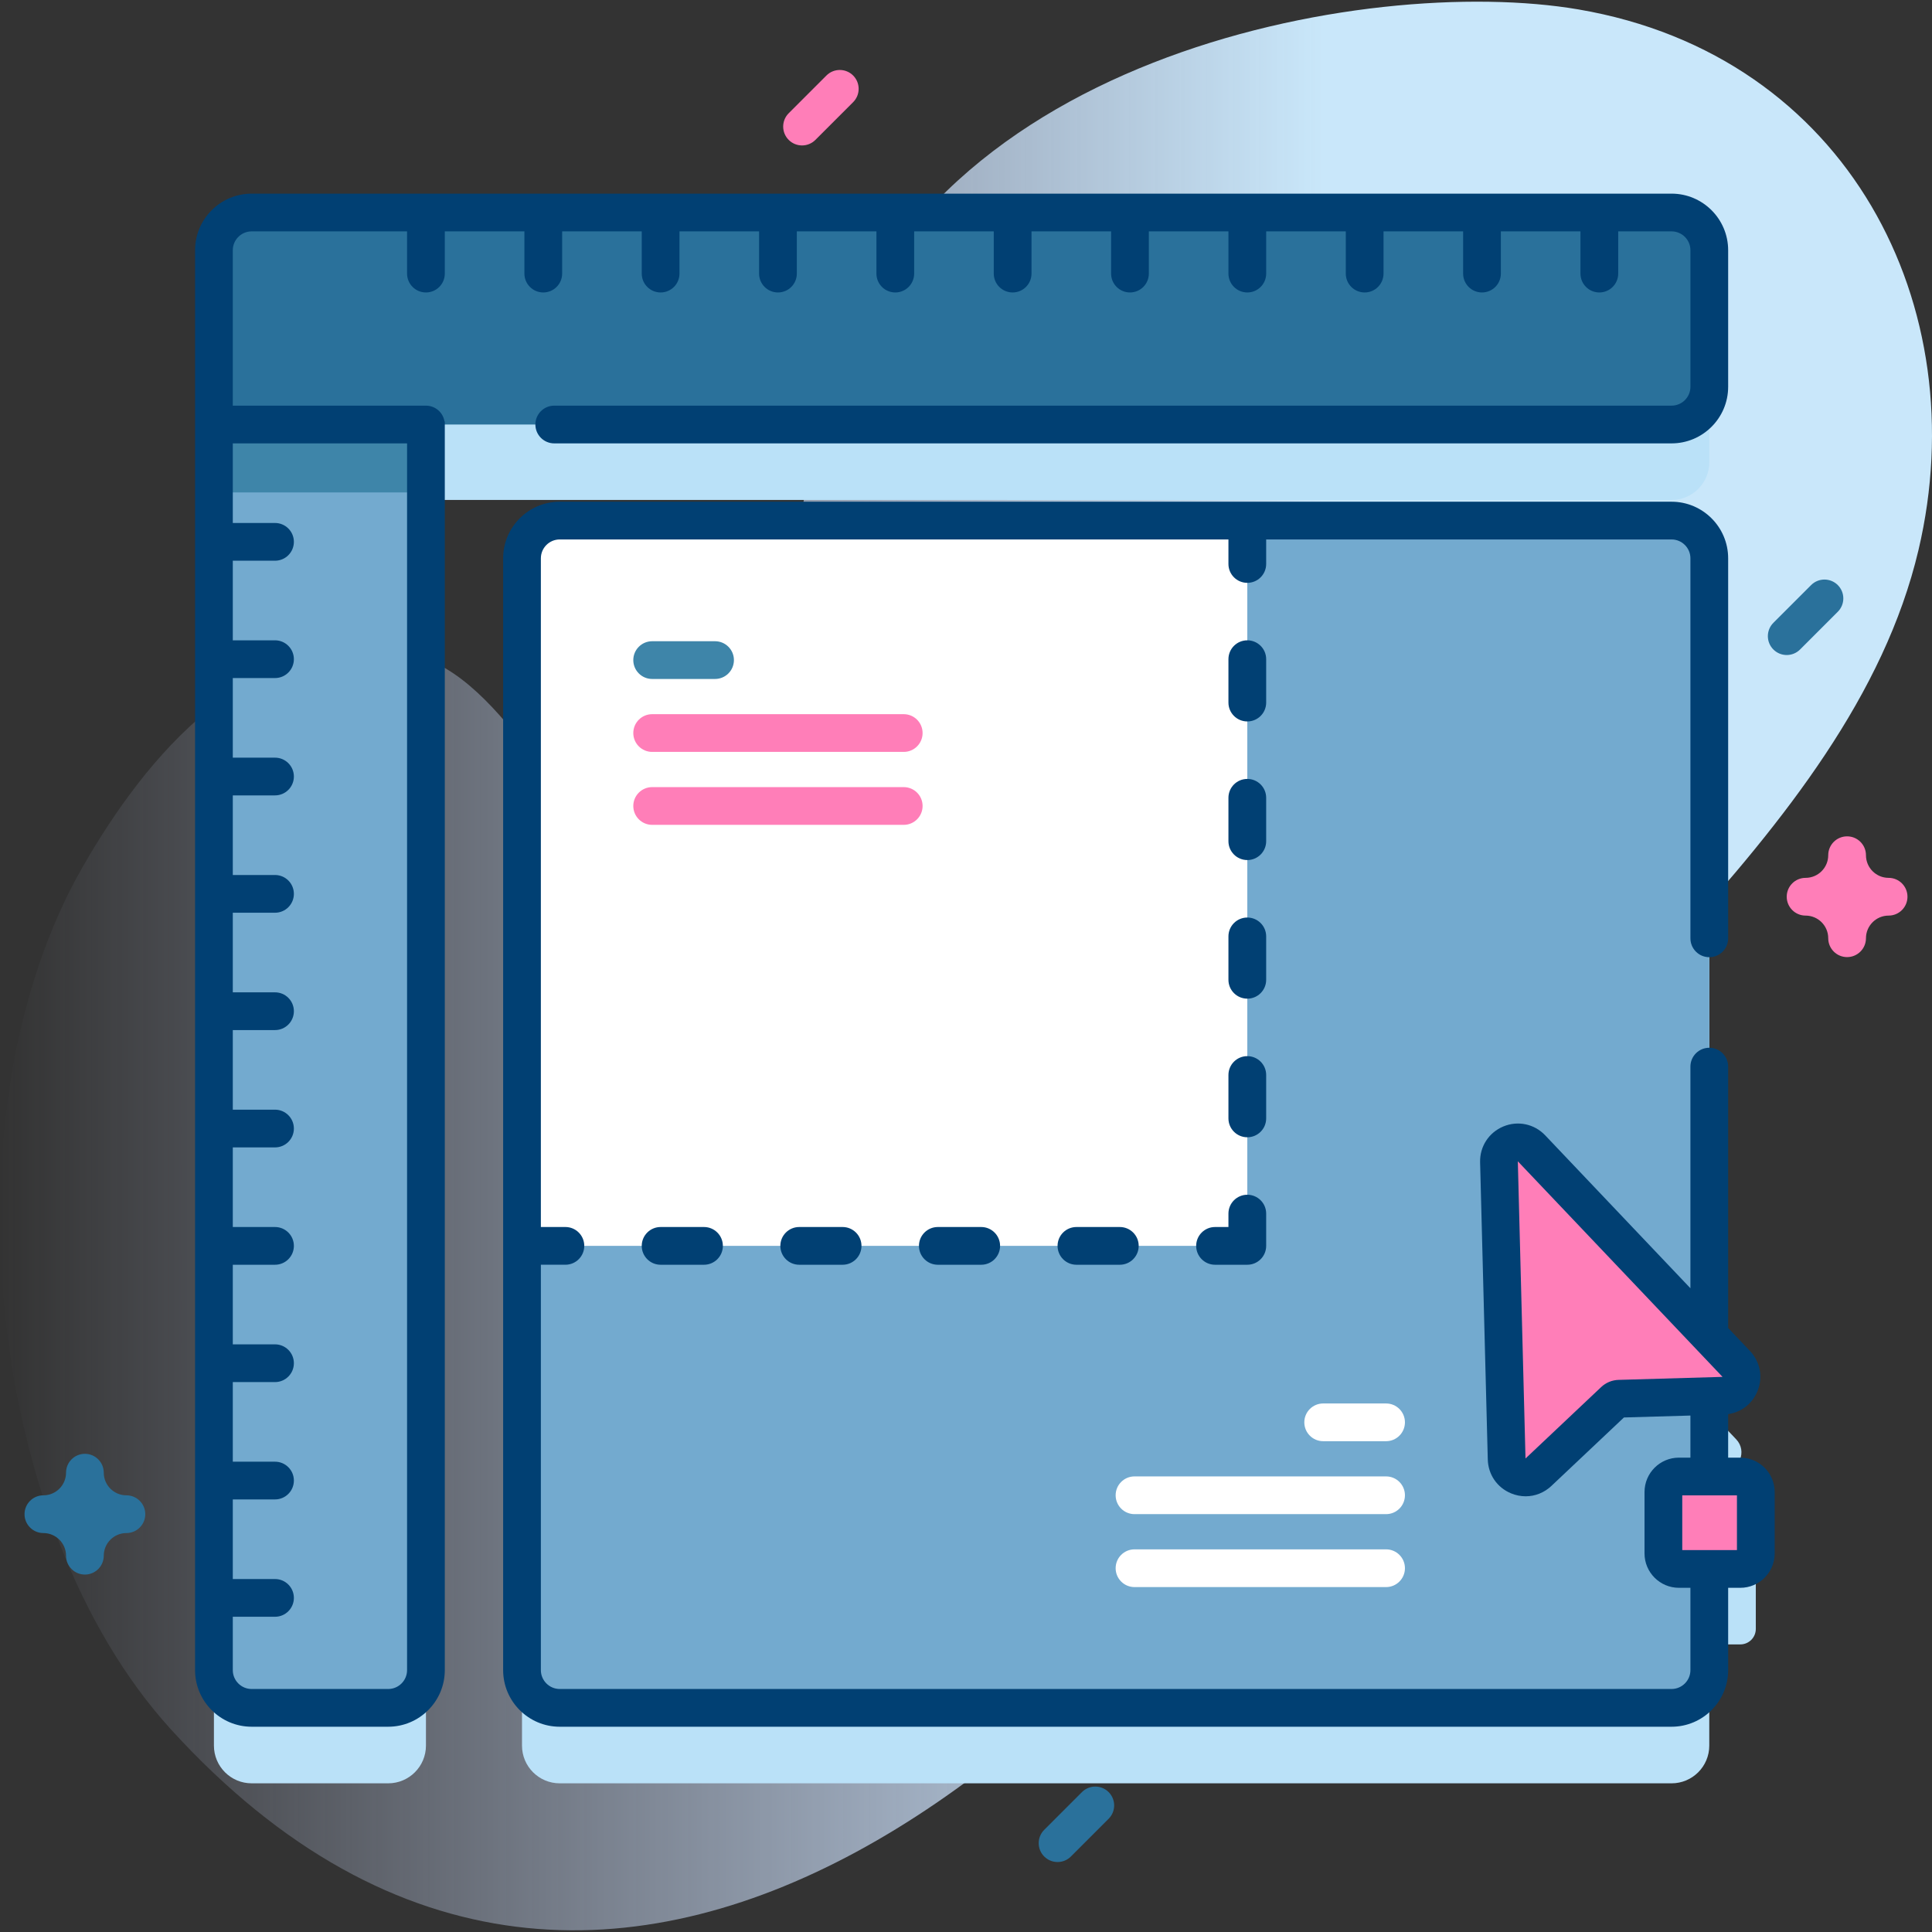 <svg id="Capa_1" enable-background="new 0 0 512 512" height="512" viewBox="0 0 512 512" width="512" xmlns="http://www.w3.org/2000/svg" xmlns:xlink="http://www.w3.org/1999/xlink"><rect x="0" y="0" width="512" height="512" fill="#333333" stroke="none"/><linearGradient id="SVGID_1_" gradientUnits="userSpaceOnUse" x1="0" x2="512" y1="256" y2="256"><stop offset="0" stop-color="#d2deff" stop-opacity="0"/><stop offset=".459" stop-color="#cee2fd" stop-opacity=".67"/><stop offset=".685" stop-color="#c9e7fa"/></linearGradient><g><g><path d="m418.32 2.5c-55.666-9.521-178.298 12.183-200.004 105.017-14.431 61.722-14.007 112.075-50.427 113.02-21.67.562-32.97-44.31-62.889-48.001-39.047-4.817-66.145 27.695-83.057 57.138-37.205 64.772-25.571 174.918 23.354 228.632 118.488 130.086 259.197-5.952 319.358-112.309 38.585-68.213 125.637-123.352 143.767-200.248 15.177-64.376-18.503-131.003-90.102-143.249z" fill="url(#SVGID_1_)"/></g><g><g fill="#bae1f8"><path d="m442.979 132.499c5.523 0 10-4.477 10-10v-36.182c0-5.523-4.477-10-10-10h-376.284c-3.452 0-6.496 1.75-8.293 4.41-1.079 1.596-1.71 3.521-1.71 5.592v376.28c0 5.52 4.48 10 10 10h36.19c5.52 0 10-4.48 10-10v-330.1z"/><path d="m461.198 411.292h-8.219v-21.302l3.658-.106c4.322-.125 6.459-5.306 3.481-8.441l-7.139-7.518v-205.966c0-5.523-4.477-10-10-10h-294.643c-5.523 0-10 4.477-10 10v294.642c0 5.523 4.477 10 10 10h294.642c5.523 0 10-4.477 10-10v-26.815h8.219c2.271 0 4.111-1.841 4.111-4.111v-16.271c.001-2.271-1.84-4.112-4.11-4.112z"/></g><g><g><path d="m112.882 56.319v386.28c0 5.52-4.48 10-10 10h-36.19c-5.52 0-10-4.48-10-10v-376.28c0-5.52 4.48-10 10-10z" fill="#73aacf"/><path d="m112.882 56.319v74.18h-56.19v-64.18c0-5.52 4.48-10 10-10z" fill="#3e85a9"/><path d="m56.694 112.499v-46.182c0-5.523 4.477-10 10-10h376.284c5.523 0 10 4.477 10 10v36.182c0 5.523-4.477 10-10 10z" fill="#2a719b"/><path d="m442.978 452.601h-294.642c-5.523 0-10-4.477-10-10v-294.642c0-5.523 4.477-10 10-10h294.642c5.523 0 10 4.477 10 10v294.642c0 5.523-4.477 10-10 10z" fill="#73aacf"/><path d="m330.549 330.171h-192.213v-182.212c0-5.523 4.477-10 10-10h182.212v192.212z" fill="#fff"/><g><path d="m397.242 307.887 2.035 78.758c.112 4.322 5.286 6.475 8.43 3.507l20.055-18.929c.355-.335.821-.528 1.309-.542l27.566-.796c4.322-.125 6.459-5.306 3.481-8.441l-54.252-57.129c-3.154-3.321-8.742-1.007-8.624 3.572z" fill="#ff7eb8"/><g><path d="m461.197 415.786h-16.271c-2.271 0-4.111-1.841-4.111-4.111v-16.271c0-2.271 1.841-4.111 4.111-4.111h16.271c2.271 0 4.111 1.841 4.111 4.111v16.271c.001 2.27-1.84 4.111-4.111 4.111z" fill="#ff7eb8"/><g><g><g><g><path d="m117.877 112.451v-.769c-.024.011-.05.019-.074.03-.38-2.384-2.429-4.212-4.921-4.212h-51.188v-41.184c0-2.757 2.243-5 5-5h41.183v11.188c0 2.761 2.238 5 5 5s5-2.239 5-5v-11.188h21.096v11.188c0 2.761 2.238 5 5 5s5-2.239 5-5v-11.188h21.096v11.188c0 2.761 2.238 5 5 5s5-2.239 5-5v-11.188h21.097v11.188c0 2.761 2.238 5 5 5s5-2.239 5-5v-11.188h21.096v11.188c0 2.761 2.238 5 5 5s5-2.239 5-5v-11.188h21.096v11.188c0 2.761 2.238 5 5 5s5-2.239 5-5v-11.188h21.096v11.188c0 2.761 2.238 5 5 5s5-2.239 5-5v-11.188h21.097v11.188c0 2.761 2.238 5 5 5s5-2.239 5-5v-11.188h21.096v11.188c0 2.761 2.238 5 5 5s5-2.239 5-5v-11.188h21.096v11.188c0 2.761 2.238 5 5 5s5-2.239 5-5v-11.188h21.097v11.188c0 2.761 2.238 5 5 5s5-2.239 5-5v-11.188h14.142c2.757 0 5 2.243 5 5v36.183c0 2.757-2.243 5-5 5h-296.1c-2.762 0-5 2.239-5 5s2.238 5 5 5h296.097c8.271 0 15-6.729 15-15v-36.183c0-8.271-6.729-15-15-15h-376.285c-8.271 0-15 6.729-15 15v376.284c0 8.271 6.729 15 15 15h36.183c8.271 0 15-6.729 15-15v-330.053c0-.016.005-.032.005-.048s-.005-.032-.005-.048zm-15 335.15h-36.183c-2.757 0-5-2.243-5-5v-14.142h11.188c2.762 0 5-2.239 5-5s-2.238-5-5-5h-11.188v-21.096h11.188c2.762 0 5-2.239 5-5s-2.238-5-5-5h-11.188v-21.096h11.188c2.762 0 5-2.239 5-5s-2.238-5-5-5h-11.188v-21.096h11.188c2.762 0 5-2.239 5-5s-2.238-5-5-5h-11.188v-21.096h11.188c2.762 0 5-2.239 5-5s-2.238-5-5-5h-11.188v-21.096h11.188c2.762 0 5-2.239 5-5s-2.238-5-5-5h-11.188v-21.096h11.188c2.762 0 5-2.239 5-5s-2.238-5-5-5h-11.188v-21.096h11.188c2.762 0 5-2.239 5-5s-2.238-5-5-5h-11.188v-21.096h11.188c2.762 0 5-2.239 5-5s-2.238-5-5-5h-11.188v-21.096h11.188c2.762 0 5-2.239 5-5s-2.238-5-5-5h-11.188v-21.096h46.183v325.102c0 2.756-2.243 5-5 5z" fill="#014073"/></g></g><g><path d="m175.068 325.171c-2.762 0-5 2.239-5 5s2.238 5 5 5h11.5c2.762 0 5-2.239 5-5s-2.238-5-5-5z" fill="#014073"/></g><g><path d="m211.801 325.171c-2.762 0-5 2.239-5 5s2.238 5 5 5h11.5c2.762 0 5-2.239 5-5s-2.238-5-5-5z" fill="#014073"/></g><g><path d="m248.533 325.171c-2.762 0-5 2.239-5 5s2.238 5 5 5h11.5c2.762 0 5-2.239 5-5s-2.238-5-5-5z" fill="#014073"/></g><g><path d="m285.266 325.171c-2.762 0-5 2.239-5 5s2.238 5 5 5h11.5c2.762 0 5-2.239 5-5s-2.238-5-5-5z" fill="#014073"/></g><g><path d="m335.549 174.691c0-2.761-2.238-5-5-5s-5 2.239-5 5v11.5c0 2.761 2.238 5 5 5s5-2.239 5-5z" fill="#014073"/></g><g><path d="m335.549 211.423c0-2.761-2.238-5-5-5s-5 2.239-5 5v11.5c0 2.761 2.238 5 5 5s5-2.239 5-5z" fill="#014073"/></g><g><path d="m335.549 248.155c0-2.761-2.238-5-5-5s-5 2.239-5 5v11.5c0 2.761 2.238 5 5 5s5-2.239 5-5z" fill="#014073"/></g><g><path d="m335.549 284.888c0-2.761-2.238-5-5-5s-5 2.239-5 5v11.5c0 2.761 2.238 5 5 5s5-2.239 5-5z" fill="#014073"/></g><g><path d="m330.549 316.62c-2.762 0-5 2.239-5 5v3.551h-3.551c-2.762 0-5 2.239-5 5s2.238 5 5 5h8.551c2.762 0 5-2.239 5-5v-8.551c0-2.761-2.238-5-5-5z" fill="#014073"/></g><g><g><path d="m461.197 386.292h-3.219v-11.529c3.476-.507 6.389-2.742 7.759-6.064 1.525-3.698.762-7.798-1.993-10.698l-5.766-6.071v-69.263c0-2.761-2.238-5-5-5s-5 2.239-5 5v58.732l-38.486-40.527c-2.874-3.026-7.222-3.949-11.077-2.353-3.856 1.597-6.279 5.325-6.171 9.497l2.035 78.757c.103 3.999 2.461 7.438 6.155 8.975 1.269.527 2.584.785 3.884.785 2.485 0 4.91-.943 6.82-2.746l19.222-18.143 17.618-.509v11.155h-3.053c-5.023 0-9.11 4.087-9.11 9.111v16.271c0 5.024 4.087 9.111 9.11 9.111h3.053v21.815c0 2.757-2.243 5-5 5h-294.642c-2.757 0-5-2.243-5-5v-107.43h6.501c2.762 0 5-2.239 5-5s-2.238-5-5-5h-6.501v-177.209c0-2.757 2.243-5 5-5h177.213v6.5c0 2.761 2.238 5 5 5s5-2.239 5-5v-6.5h107.43c2.757 0 5 2.243 5 5v100.708c0 2.761 2.238 5 5 5s5-2.239 5-5v-100.708c0-8.271-6.729-15-15-15h-112.425c-.002 0-.003 0-.005 0s-.003 0-.005 0h-182.208c-8.271 0-15 6.729-15 15v294.642c0 8.271 6.729 15 15 15h294.643c8.271 0 15-6.729 15-15v-21.815h3.219c5.024 0 9.111-4.087 9.111-9.111v-16.271c0-5.025-4.087-9.112-9.112-9.112zm-32.265-20.609c-1.716.048-3.349.723-4.602 1.904l-20.055 18.929-2.035-78.758 54.252 57.129zm31.377 45.103h-14.493v-14.494h14.493z" fill="#014073"/></g></g></g></g></g></g><g><g><path d="m189.498 179.933h-16.667c-2.762 0-5-2.239-5-5s2.238-5 5-5h16.667c2.762 0 5 2.239 5 5s-2.238 5-5 5z" fill="#3e85a9"/></g><g><path d="m239.498 199.263h-66.667c-2.762 0-5-2.239-5-5s2.238-5 5-5h66.667c2.762 0 5 2.239 5 5s-2.238 5-5 5z" fill="#ff7eb8"/></g><g><path d="m239.498 218.594h-66.667c-2.762 0-5-2.239-5-5s2.238-5 5-5h66.667c2.762 0 5 2.239 5 5s-2.238 5-5 5z" fill="#ff7eb8"/></g></g><g><g><path d="m350.657 381.933h16.667c2.762 0 5-2.239 5-5s-2.238-5-5-5h-16.667c-2.762 0-5 2.239-5 5s2.239 5 5 5z" fill="#fff"/></g><g><path d="m300.657 401.263h66.667c2.762 0 5-2.239 5-5s-2.238-5-5-5h-66.667c-2.762 0-5 2.239-5 5s2.239 5 5 5z" fill="#fff"/></g><g><path d="m300.657 420.594h66.667c2.762 0 5-2.239 5-5s-2.238-5-5-5h-66.667c-2.762 0-5 2.239-5 5s2.239 5 5 5z" fill="#fff"/></g></g></g><g><path d="m489.5 253.641c-2.762 0-5-2.239-5-5 0-3.309-2.691-6-6-6-2.762 0-5-2.239-5-5s2.238-5 5-5c3.309 0 6-2.691 6-6 0-2.761 2.238-5 5-5s5 2.239 5 5c0 3.309 2.691 6 6 6 2.762 0 5 2.239 5 5s-2.238 5-5 5c-3.309 0-6 2.691-6 6 0 2.761-2.238 5-5 5z" fill="#ff7eb8"/><path d="m22.5 417.276c-2.762 0-5-2.239-5-5 0-3.309-2.691-6-6-6-2.762 0-5-2.239-5-5s2.238-5 5-5c3.309 0 6-2.691 6-6 0-2.761 2.238-5 5-5s5 2.239 5 5c0 3.309 2.691 6 6 6 2.762 0 5 2.239 5 5s-2.238 5-5 5c-3.309 0-6 2.691-6 6 0 2.762-2.238 5-5 5z" fill="#2a719b"/></g><path d="m212.551 38.542c-1.279 0-2.56-.488-3.535-1.464-1.953-1.953-1.953-5.119 0-7.071l10-10c1.951-1.952 5.119-1.952 7.07 0 1.953 1.953 1.953 5.119 0 7.071l-10 10c-.976.975-2.256 1.464-3.535 1.464z" fill="#ff7eb8"/><g fill="#2a719b"><path d="m280.266 493.458c-1.279 0-2.56-.488-3.535-1.464-1.953-1.953-1.953-5.119 0-7.071l10-10c1.951-1.952 5.119-1.952 7.07 0 1.953 1.953 1.953 5.119 0 7.071l-10 10c-.976.976-2.256 1.464-3.535 1.464z"/><path d="m473.5 173.587c-1.279 0-2.56-.488-3.535-1.464-1.953-1.953-1.953-5.119 0-7.071l10-10c1.951-1.952 5.119-1.952 7.07 0 1.953 1.953 1.953 5.119 0 7.071l-10 10c-.975.976-2.256 1.464-3.535 1.464z"/></g></g></g></g></svg>